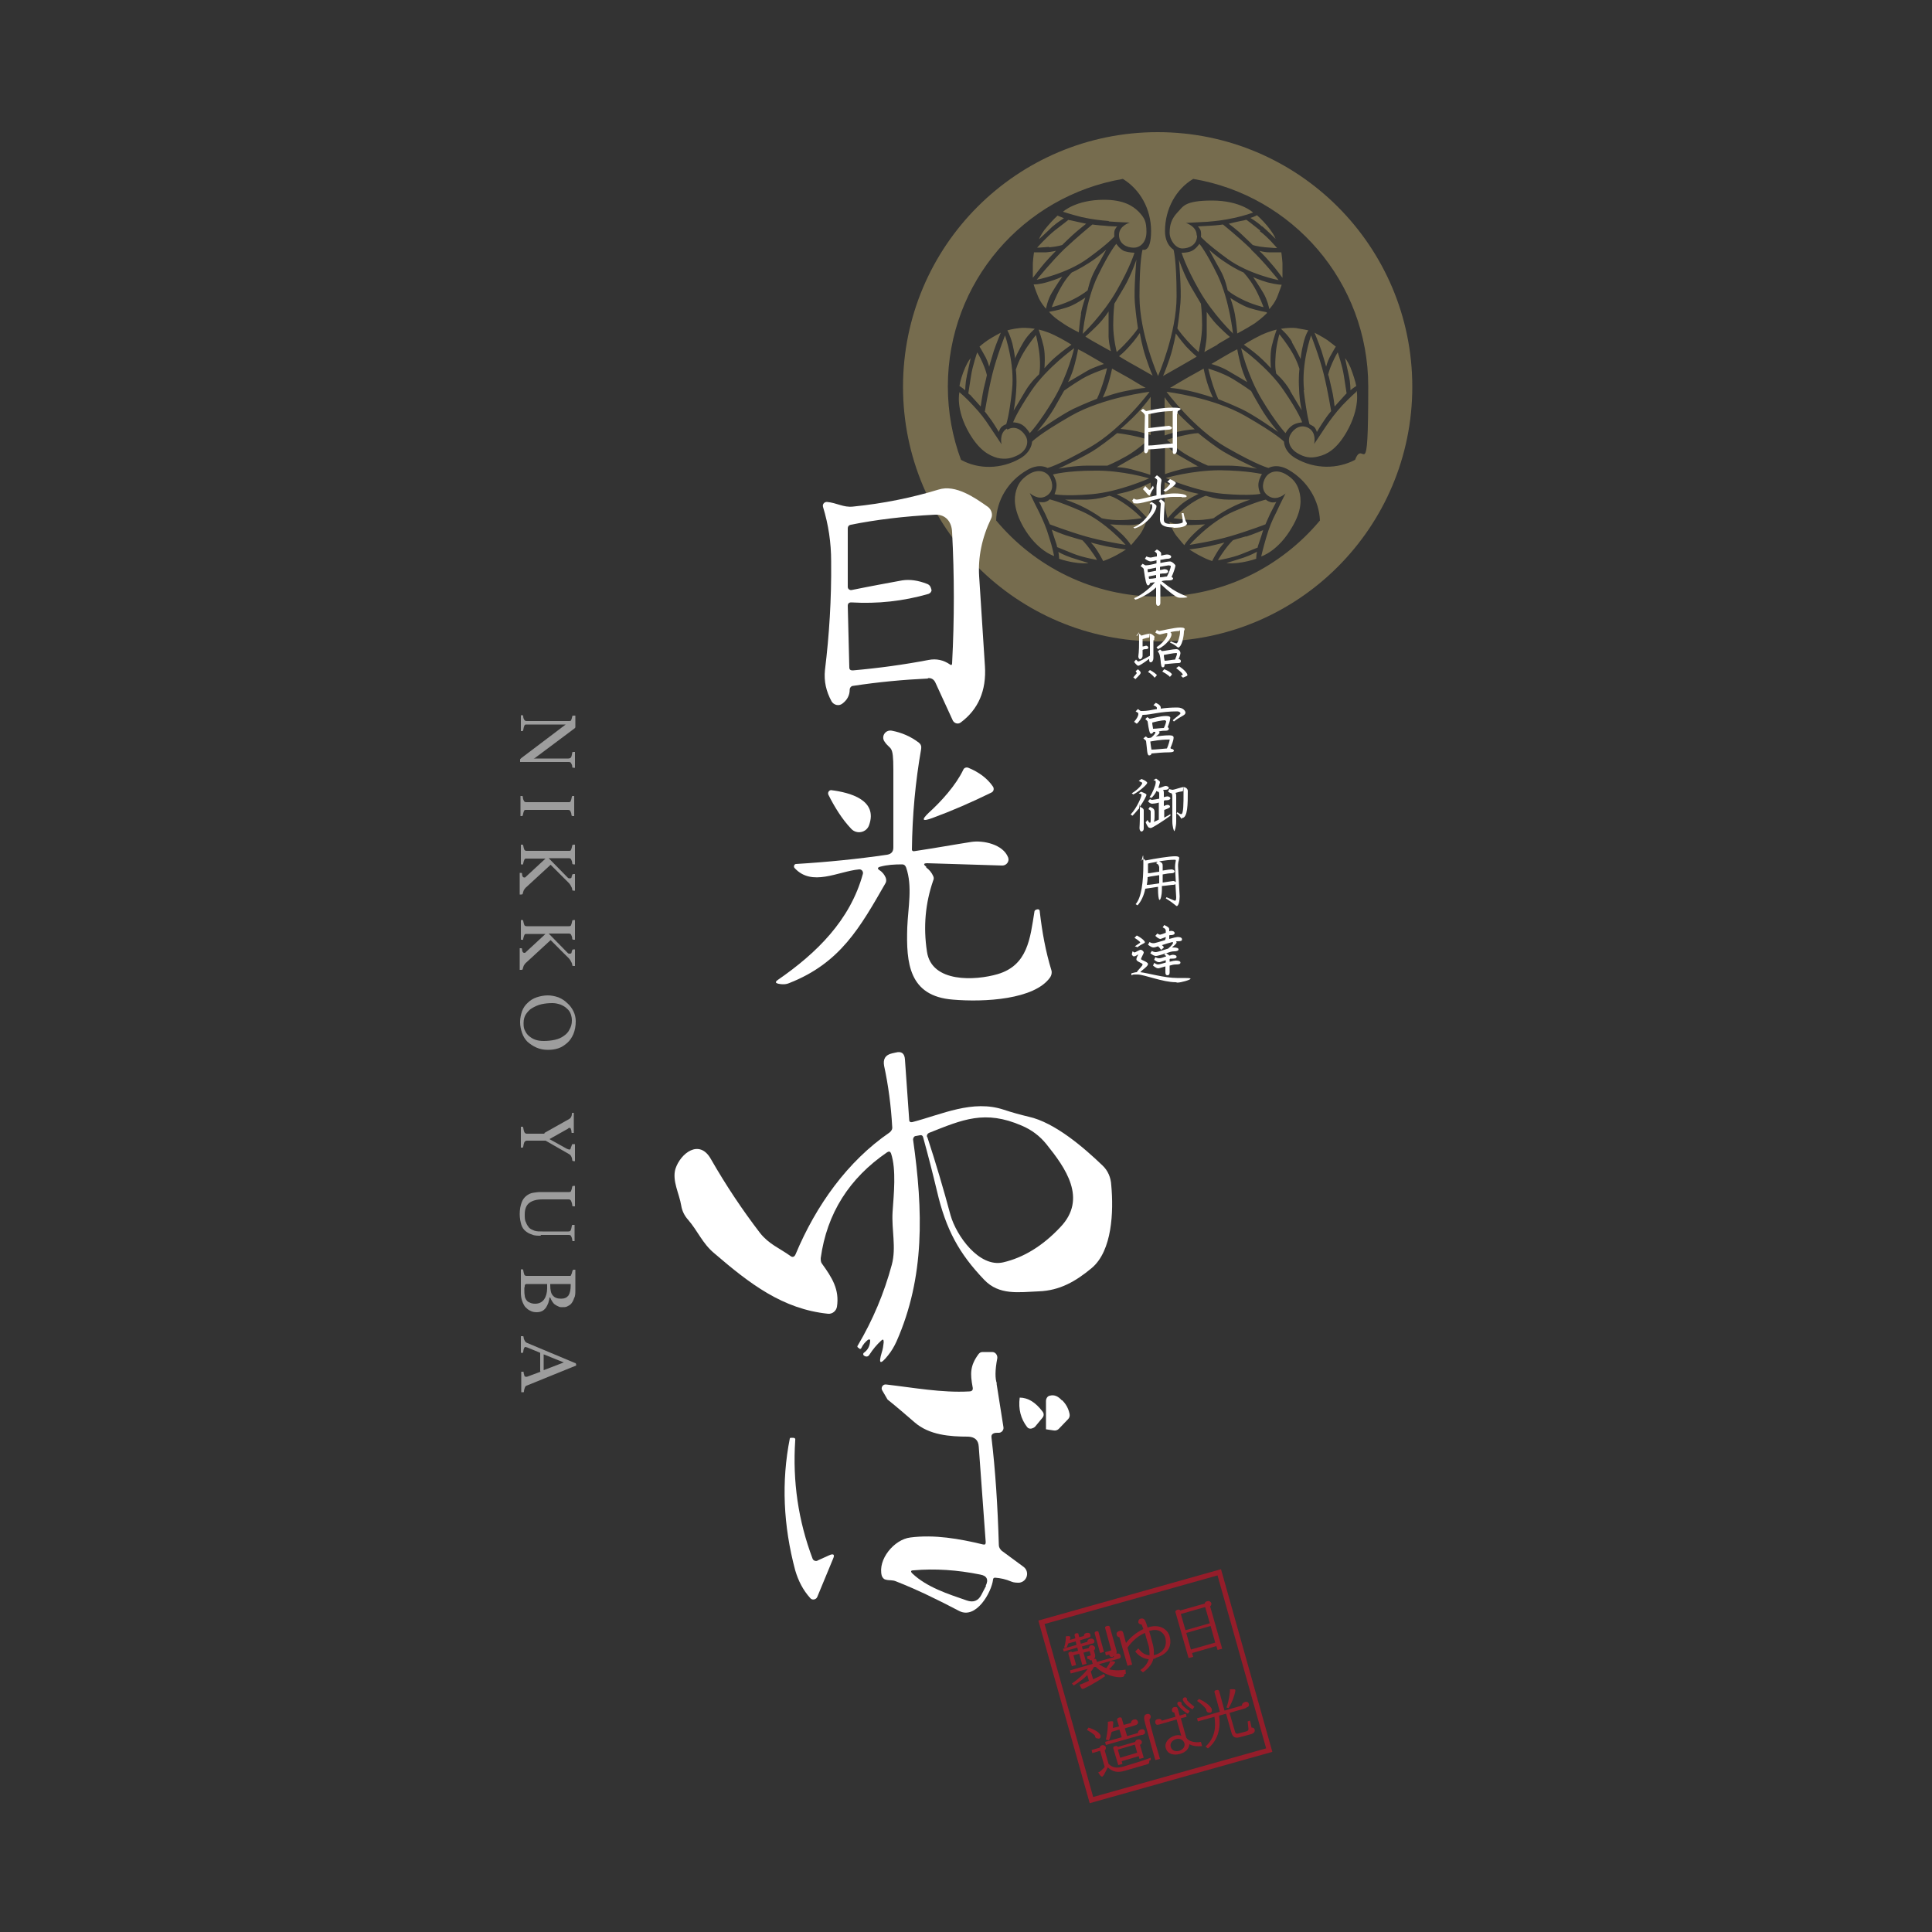 <svg xmlns="http://www.w3.org/2000/svg" id="_&#x30EC;&#x30A4;&#x30E4;&#x30FC;_1" data-name="&#x30EC;&#x30A4;&#x30E4;&#x30FC;_1" width="500" height="500" viewBox="0 0 500 500"><rect x="0" y="0" width="500" height="500" fill="#333333" stroke="none"/><defs><style>      .st0 {        fill: none;        stroke: #951d2a;        stroke-miterlimit: 10;        stroke-width: 1.3px;      }      .st1 {        fill: #951d2a;      }      .st2 {        fill: #9d9d9d;      }      .st3 {        fill: #fff;      }      .st4 {        fill: #bba66b;        opacity: .5;      }    </style></defs><g><rect class="st0" x="275.2" y="412.4" width="47.8" height="47.8" transform="translate(-107 97.3) rotate(-15.7)"></rect><g><path class="st1" d="M313.2,415.8l3.1,10.9-1.2.3-.3-1-6.3,1.8.3,1-1.2.3-3.4-11.9c0-.2,0-.4.5-.6.5-.1.7,0,.7.2h0s6.4-1.8,6.4-1.8c0-.3.2-.5.6-.6.6-.2,1,.2,1.1.5,0,.3,0,.6-.3.8ZM311.9,415.9l-6.3,1.8,1.2,4.2,6.3-1.8-1.2-4.2ZM313.3,420.8l-6.3,1.8,1.2,4.3,6.3-1.8-1.2-4.3Z"></path><path class="st1" d="M322.3,442.1l-4.1,1.2,1.4,4.8c.1.5.4.7,1,.5l1.9-.5c.4-.1.6-.3.6-.6l-.2-2,.6-.2.4,1.8c.4,0,.7.1.8.5.1.5,0,1-1.3,1.3l-2.6.7c-1.1.3-1.8,0-2.1-1.2l-1.4-4.9-1.8.5c.4,2.7,0,6.2-2.9,8.5l-.6-.5c2.5-2.3,2.7-5.1,2.3-7.7l-4.3,1.2-.2-.8,5.9-1.7-1.4-5.1c0-.2,0-.4.5-.5.4-.1.6,0,.7.2l1.4,5.1,4.5-1.3c0-.4.2-.7.7-.9.6-.2,1,0,1.1.5.1.4,0,.7-.6.9ZM313.1,443.2c-.5.1-.8-.2-.9-.5,0-.1,0-.2,0-.3-.3-.5-1.3-1.5-2.4-2.2l.5-.5c2,.9,3.1,2,3.3,2.6.1.5,0,.9-.5,1ZM318.1,442.1l-.7-.2c.6-1.5,1-4,.9-4.7,1.1-.1,1.4,0,1.4.2.1.4-.7,3-1.7,4.6Z"></path><path class="st1" d="M299.2,429.2c-.2,0-.4.1-.7.1-.4,1.5-1.4,2.6-2.7,3.5l-.7-.6c1.1-.7,1.8-1.6,2.2-2.8-1.3-.1-2.6-.8-3.5-2l.8-.8c.9,1.2,1.8,1.7,2.9,1.8,0-.9,0-1.9-.4-3-.4-1.3-.6-2.1-.8-2.8-2.1.9-3.5,2.4-4.5,3.8l1.2,4.4-1.2.3-2.1-7.4c-.3,0-.6-.2-.7-.6s0-.8.7-1c.6-.2.9.1,1,.5l.7,2.6c1.1-1.4,2.6-2.7,4.5-3.6-.2-.5-.3-.9-.5-1.2-.4,0-.7-.2-.8-.5,0-.4,0-.8.6-1,.5-.1.9,0,1.2.6.2.5.4,1,.6,1.7.1,0,.2,0,.3-.1,3.1-.9,5,.8,5.4,2.4.7,2.6-.5,4.7-3.8,5.6ZM297.8,422c-.1,0-.2,0-.4.1.2.7.5,1.7.8,2.9.4,1.3.5,2.4.4,3.3h.3c2.6-.8,3.1-2.7,2.7-4.4-.4-1.4-1.8-2.5-3.8-1.9Z"></path><path class="st1" d="M297.5,445c0,.6.2,1.4.9,3.9.4,1.5,1,3.5,1.8,6.3l-1.2.3c-.8-2.7-1.3-4.6-1.7-6.1-.9-3.1-1.1-3.9-1.2-4.7,0-.7.2-1,.7-1.1.6-.2.9.2,1,.5,0,.3,0,.7-.4.9ZM307.8,451.3c0,1.2-.9,2.2-2.4,2.6-1.7.5-3.3,0-3.7-1.5-.4-1.4.7-2.7,2.3-3.2.6-.2,1.2-.2,1.7,0l-1.2-4.2-4.5,1.3c-.6.2-.9,0-1-.4-.1-.5,0-.9.7-1,.5-.1.8,0,1,.4l3.5-1-.3-1.1c-.3,0-.6-.2-.6-.5,0-.3,0-.8.6-.9.5-.1.8,0,.9.4l.5,1.8,1.6-.5.2.8-1.5.4,1.4,5c.5.9,2.1,1.4,3.8,1.1l.3,1.1c-1.3.1-2.5,0-3.5-.6ZM304.3,450.1c-1,.3-1.6,1.2-1.3,2,.2.9,1.2,1.3,2.2,1,1-.3,1.6-1.2,1.3-2-.3-.9-1.2-1.3-2.2-1ZM307.4,443.5c-.9-.4-2.5-1.9-2.7-2.5,0-.3,0-.5.4-.6.3,0,.6,0,.7.4,0,.1,0,.2,0,.3.5.6,1.6,1.5,2.1,1.7l-.4.6ZM308.7,442.4c-1.1-.5-2.4-1.8-2.6-2.5,0-.3.1-.5.4-.6s.6,0,.7.4c0,.1,0,.2,0,.3.5.6,1.5,1.4,1.9,1.7l-.4.6Z"></path><path class="st1" d="M291.4,433.1l-.4.2c0,.3,0,.6-.5.7-1.1.3-4.6-.3-6.9-2.6h-.5c-.2.5-.5.9-.8,1.2l.6,2c.8-.4,1.8-.8,2.8-1.4l.3.6c-2.6,1.8-5.3,3.2-5.8,3.3-.3,0-.4-.2-.8-1.1.4-.1,1.3-.5,2.4-1l-.4-1.5c-1,1-2.2,1.9-3.5,2.7l-.5-.5c1.6-1.1,3.2-2.5,4.1-3.8l-4.4,1.2-.2-.8,5.9-1.7-.2-.6c0-.1,0-.2,0-.3-.4,0-.6,0-.7-.3h0c0-.1-.4,0-.4,0l-.2-.7,1-.3-.3-1.1-1.6.4.8,2.9-1.1.3-.8-2.9-1.5.4.7,2.5-1.1.3-.9-3.2c0-.2,0-.4.4-.5.4-.1.5,0,.6.1l1.5-.4-.2-.8-3.5,1-.2-.7,3.5-1-.2-.9-1.9.5c-.2.4-.3.8-.5,1.1h-.6c.4-1.3.5-2.5.4-2.9.9-.2,1.1,0,1.2.1,0,.1,0,.4-.1.8l1.4-.4-.2-.8c0-.2,0-.4.4-.5s.6,0,.6.2l.2.8,1.2-.3c0-.4.2-.7.7-.8.5-.1.9,0,1,.5.1.4,0,.6-.7.8l-2,.6.2.9,1.7-.5c0-.4.2-.7.7-.8.5-.1.9,0,1.1.5.1.4,0,.7-.7.8l-2.5.7.2.8,1.6-.4c0-.3.2-.6.5-.7.5-.1,1,.2,1.1.6,0,.2,0,.5-.3.7l.3,1.1c.1.5,0,.9-.3,1.1.4,0,.6,0,.6.2l.2.6,4.3-1.2c0-.4.2-.7.7-.9.6-.2,1,0,1.1.5.1.4,0,.7-.6.8l-5,1.4c.6.4,1.3.8,1.9,1,.6-.7,1-1.6,1-1.8,1.1,0,1.2.1,1.3.3,0,.1-.6.9-1.6,1.8,1.6.4,3.1.3,4.3.1v.5ZM284.7,427.8l-1.4-5.1c0-.2,0-.4.4-.5.4-.1.6,0,.6.2l1.4,5.1-1,.3ZM288,428.8c-.5.1-.8-.1-.9-.4v-.2c0,0-.9.2-.9.2l-.2-.8,1.6-.5-1.6-5.8c0-.2,0-.4.5-.5.4-.1.6,0,.7.2l1.7,6c.3,1-.2,1.5-.8,1.6Z"></path><path class="st1" d="M284.3,449.9c-.5.1-.8-.1-.9-.5,0,0,0-.2,0-.2-.3-.4-1.4-1.1-2.1-1.5l.4-.6c1.9.6,2.9,1.4,3.1,2,.1.4,0,.8-.5.9ZM297.8,455.5l-.4.2c.1.4,0,.8-.5.9l-5.9,1.7c-1.7.5-3,.3-4.3-.9-.9,1.7-1.1,2.3-1.5,2.4-.2,0-.5-.3-1-1.1.2,0,.7-.3,1.7-1.4l-1.2-4.2-2,.6-.2-.8,2.1-.6c0-.2.2-.5.5-.6.5-.2,1,.1,1.1.5,0,.3,0,.6-.3.8l1,3.5c1.1,1.1,2.3,1.1,3.8.7,2-.6,5.3-1.6,7.1-2.3v.6ZM295.4,449l-9.2,2.6-.2-.8,4.3-1.2-.6-2-2,.6c-.2.7-.4,1.5-.7,2.2l-.8-.2c.4-1.5.6-3.8.5-4.6,1-.2,1.3-.2,1.4,0,0,.2,0,.8-.1,1.6l1.6-.4-.5-1.7c0-.2,0-.4.5-.6.5-.1.6,0,.7.2l.5,1.7,1.9-.5c0-.4.2-.7.7-.9.5-.1.9,0,1.1.6.1.4-.1.7-.7.9l-2.7.8.6,2,2.8-.8c0-.4.2-.7.7-.9.6-.2,1,0,1.1.5.1.4,0,.7-.6.9ZM295,451.5l1,3.4-1.1.3-.2-.7-4.4,1.3.2.7-1.1.3-1.3-4.4c0-.2,0-.4.5-.5.4-.1.6,0,.7.2l4.5-1.3c0-.2.2-.5.6-.6.6-.2,1,.2,1.1.5,0,.3,0,.6-.3.8ZM293.7,451.5l-4.4,1.3.6,2.1,4.4-1.3-.6-2.1Z"></path></g></g><g><path class="st2" d="M138.1,196.3h9c.3,0,.5-.1.7-.3.1-.2.2-.6.3-1.2,0-.2.1-.2.4-.2,0,0,.2,0,.3,0,0,.4,0,.7,0,1.1,0,.4,0,.7,0,1,0,.3,0,.6,0,1,0,.3,0,.7,0,1-.1,0-.3,0-.3,0-.2,0-.4,0-.4-.2,0-.5-.2-.8-.3-1-.1-.2-.3-.3-.6-.3h-12.6s0,0,0-.2c0,0,0-.1,0-.2,0-.1,0-.2,0-.3,0,0,.2-.2.3-.3l11.5-8.7h-10.1c-.3,0-.5,0-.6.3-.1.2-.2.6-.3,1.2,0,.1-.1.2-.3.2,0,0-.2,0-.3,0,0-.4,0-.7,0-1.1,0-.4,0-.7,0-1,0-.3,0-.6,0-1,0-.4,0-.7,0-1,.1,0,.3,0,.3,0,.2,0,.3,0,.3.2,0,.5.2.9.3,1,.1.2.3.3.6.3h11c.2,0,.4,0,.5-.2.1-.2.2-.5.3-1,0-.2.1-.2.4-.2,0,0,.1,0,.2,0,0,0,0,0,.2,0,0,.3,0,.6,0,.8,0,.2,0,.5,0,.7s0,.5,0,.7c0,.4,0,.7,0,.8,0,.1-.1.2-.2.3l-10.3,7.7Z"></path><path class="st2" d="M136.2,209.6c-.3,0-.5,0-.6.3-.1.2-.2.6-.3,1.1,0,.1-.1.2-.3.2,0,0-.2,0-.3,0,0-.4,0-.9,0-1.3,0-.4,0-.9,0-1.3,0-.4,0-.8,0-1.3,0-.5,0-.9,0-1.3.1,0,.3,0,.3,0,.2,0,.3,0,.3.2,0,.5.2.9.3,1.1.1.2.3.3.6.3h10.9c.3,0,.5,0,.6-.3.1-.2.2-.6.3-1.1,0,0,0-.1.1-.2,0,0,.2,0,.2,0,0,0,.2,0,.3,0,0,.4,0,.9,0,1.3,0,.5,0,.9,0,1.3,0,.4,0,.8,0,1.2,0,.5,0,.9,0,1.4-.1,0-.3,0-.3,0-.2,0-.3,0-.4-.2,0-.5-.2-.9-.3-1.1-.1-.2-.3-.3-.6-.3h-10.9Z"></path><path class="st2" d="M141.7,222.2h-5.4c-.3,0-.5,0-.6.3-.1.2-.2.5-.3,1,0,0,0,.1,0,.2,0,0-.1,0-.2,0-.1,0-.2,0-.4,0,0-.5,0-.9,0-1.3,0-.4,0-.8,0-1.2,0-.4,0-.8,0-1.3,0-.5,0-.9,0-1.3.1,0,.3,0,.3,0,.2,0,.3,0,.3.2.1.5.2.9.3,1.1.1.2.3.3.6.3h10.9c.3,0,.5,0,.6-.3.1-.2.2-.6.3-1.1,0-.1.1-.2.4-.2,0,0,.2,0,.3,0,0,.4,0,.9,0,1.3,0,.5,0,.9,0,1.2,0,.4,0,.8,0,1.2,0,.5,0,.9,0,1.4-.1,0-.3,0-.3,0-.2,0-.3,0-.4-.2,0-.5-.2-.9-.3-1.1-.1-.2-.3-.3-.6-.3h-5.2s4.9,5,4.9,5c0,0,.2.2.3.2.1,0,.2,0,.3,0,.2,0,.3,0,.4-.2,0-.2.1-.4.2-.7,0-.1.1-.2.4-.2,0,0,.2,0,.3,0,0,.4,0,.8,0,1.2,0,.4,0,.8,0,1.1,0,.3,0,.6,0,1,0,.3,0,.7,0,1-.1,0-.3,0-.3,0-.2,0-.4,0-.4-.2,0-.3-.1-.6-.3-.9-.1-.3-.3-.5-.5-.8l-4.8-4.8-6.3,5.8c-.3.2-.4.5-.6.7-.1.2-.2.5-.3.9,0,.2-.1.3-.4.3-.1,0-.2,0-.4,0,0-.4,0-.9,0-1.5,0-.5,0-1,0-1.4,0-.4,0-.8,0-1.3,0-.4,0-.9,0-1.4.1,0,.3,0,.3,0,.2,0,.3,0,.3.2,0,.6.2,1,.6,1,.1,0,.3,0,.4-.2l5.4-5Z"></path><path class="st2" d="M141.7,241.7h-5.4c-.3,0-.5,0-.6.3-.1.2-.2.5-.3,1,0,0,0,.1,0,.2s-.1,0-.2,0c-.1,0-.2,0-.4,0,0-.5,0-.9,0-1.3s0-.8,0-1.2c0-.4,0-.8,0-1.3,0-.5,0-.9,0-1.3.1,0,.3,0,.3,0,.2,0,.3,0,.3.2.1.5.2.9.3,1.1.1.2.3.3.6.3h10.9c.3,0,.5,0,.6-.3.1-.2.2-.6.3-1.1,0-.1.1-.2.4-.2,0,0,.2,0,.3,0,0,.4,0,.9,0,1.3,0,.5,0,.9,0,1.2,0,.4,0,.8,0,1.2,0,.5,0,.9,0,1.4-.1,0-.3,0-.3,0-.2,0-.3,0-.4-.2,0-.5-.2-.9-.3-1.1-.1-.2-.3-.3-.6-.3h-5.2s4.9,5,4.9,5c0,0,.2.2.3.2.1,0,.2,0,.3,0,.2,0,.3,0,.4-.2,0-.2.1-.4.2-.7,0-.1.1-.2.4-.2,0,0,.2,0,.3,0,0,.4,0,.8,0,1.2s0,.8,0,1.1c0,.3,0,.6,0,1,0,.4,0,.7,0,1-.1,0-.3,0-.3,0-.2,0-.4,0-.4-.2,0-.3-.1-.6-.3-.9-.1-.3-.3-.5-.5-.8l-4.8-4.8-6.3,5.8c-.3.2-.4.5-.6.7-.1.2-.2.5-.3.9,0,.2-.1.3-.4.3-.1,0-.2,0-.4,0,0-.4,0-.9,0-1.5,0-.5,0-1,0-1.4,0-.4,0-.8,0-1.3,0-.4,0-.9,0-1.4.1,0,.3,0,.3,0,.2,0,.3,0,.3.2,0,.6.2,1,.6,1,.1,0,.3,0,.4-.2l5.4-5Z"></path><path class="st2" d="M141.7,257.6c1,0,1.9.2,2.8.5.9.4,1.6.8,2.3,1.5.7.6,1.2,1.3,1.6,2.1.4.8.6,1.7.6,2.6,0,1.2-.2,2.3-.6,3.3-.4.9-.9,1.7-1.6,2.3-.7.6-1.4,1.1-2.3,1.4-.9.3-1.8.4-2.7.4-1.1,0-2.1-.2-3-.6-.9-.4-1.6-.9-2.3-1.5-.6-.6-1.1-1.4-1.4-2.3-.3-.9-.5-1.8-.5-2.8,0-1,.2-1.9.5-2.8.3-.8.8-1.6,1.5-2.2.6-.6,1.4-1.1,2.3-1.4.9-.3,1.9-.5,3-.5ZM135.5,265c0,.7.1,1.3.4,1.8.3.6.6,1,1.1,1.4.5.4,1,.7,1.6.9.6.2,1.3.3,2.1.3,1,0,2-.1,2.9-.3.9-.2,1.6-.5,2.3-1,.6-.4,1.2-1,1.5-1.7.4-.7.6-1.4.6-2.3,0-.6-.1-1.1-.3-1.7-.2-.5-.5-1-1-1.4-.4-.4-.9-.7-1.6-1-.6-.2-1.3-.4-2.1-.4-1.1,0-2,.1-2.9.3-.9.2-1.7.6-2.4,1-.7.4-1.2,1-1.6,1.6-.4.6-.6,1.4-.6,2.2Z"></path><path class="st2" d="M140.9,293.2l6.4-3.6c.2-.1.4-.3.5-.5.1-.2.2-.5.2-.9,0,0,0-.1.1-.2,0,0,.2,0,.3,0,0,0,0,0,0,0,0,0,0,0,0,0,0,0,0,0,.1,0,0,.3,0,.7,0,1.2,0,.5,0,1,0,1.4,0,.2,0,.4,0,.6,0,.2,0,.5,0,.7,0,.2,0,.5,0,.7,0,.2,0,.4,0,.6,0,0-.1,0-.2,0,0,0,0,0-.1,0,0,0,0,0,0,0,0,0-.2,0-.2,0,0,0-.1,0-.1-.2,0-.4-.1-.7-.2-.9,0-.2-.2-.2-.3-.2-.1,0-.3,0-.4.2l-4.8,2.7,4.5,2.5c.3.1.5.2.6.2.2,0,.3,0,.4-.3,0-.2.2-.5.3-.9,0-.2.1-.2.4-.2,0,0,.1,0,.2,0,0,0,0,0,.2,0,0,.3,0,.7,0,1.1,0,.4,0,.8,0,1.2,0,.3,0,.7,0,1,0,.4,0,.7,0,1.1,0,0-.1,0-.2,0,0,0,0,0-.1,0,0,0,0,0,0,0-.2,0-.3,0-.4-.2,0-.5-.2-.9-.3-1.1-.1-.2-.3-.4-.5-.5l-6.1-3.5h-4.8c-.3,0-.5.1-.7.4-.1.2-.2.6-.3,1.2,0,.2-.1.2-.3.2,0,0,0,0-.1,0,0,0,0,0-.1,0,0,0,0,0-.1,0,0-.3,0-.7,0-1,0-.3,0-.6,0-.9s0-.6,0-.8c0-.2,0-.5,0-.8,0-.3,0-.6,0-.9,0-.3,0-.7,0-1,0,0,0,0,.1,0,0,0,0,0,.1,0,0,0,0,0,.1,0,.2,0,.3,0,.3.2.1.6.2,1,.3,1.2s.3.4.6.4h4.6Z"></path><path class="st2" d="M139.9,319.8c-.8,0-1.6,0-2.2-.3-.7-.2-1.2-.5-1.7-.9-.5-.4-.9-1-1.1-1.7s-.4-1.6-.4-2.7c0-1.2.2-2.2.5-3,.3-.8.7-1.3,1.2-1.7.5-.4,1.1-.7,1.7-.8.6-.1,1.3-.2,2-.2h7.3c.3,0,.5,0,.6-.3.1-.2.2-.6.3-1.1,0-.1.1-.2.4-.2,0,0,.2,0,.3,0,0,.4,0,.9,0,1.3,0,.5,0,.9,0,1.3,0,.4,0,.8,0,1.3,0,.5,0,1,0,1.4-.1,0-.3,0-.3,0-.2,0-.4,0-.4-.2,0-.5-.2-.9-.3-1.2-.1-.2-.3-.4-.6-.4h-6.8c-1.5,0-2.6.3-3.4.9-.8.6-1.2,1.6-1.2,3,0,.8,0,1.5.3,2,.2.6.5,1,.8,1.4.4.4.9.6,1.4.8.6.2,1.3.2,2.1.2h6.7c.3,0,.5-.1.6-.3.1-.2.2-.6.3-1.2,0-.2.1-.2.4-.2,0,0,.2,0,.3,0,0,.4,0,.8,0,1.2,0,.4,0,.7,0,1,0,.3,0,.7,0,1,0,.4,0,.7,0,1-.1,0-.3,0-.3,0,0,0-.1,0-.2,0,0,0-.1-.1-.1-.2,0-.5-.2-.9-.3-1.1-.1-.2-.3-.3-.6-.3h-7.2Z"></path><path class="st2" d="M142.2,335.8c0,.5-.2.9-.3,1.4-.2.5-.4.9-.6,1.2-.3.4-.6.7-1,.9-.4.2-.9.3-1.4.3-.6,0-1.2-.1-1.7-.4-.5-.2-.9-.6-1.3-1-.3-.4-.6-1-.8-1.6-.2-.6-.3-1.3-.3-2v-3.4c0-.2,0-.5,0-.8,0-.3,0-.6,0-.9,0-.3,0-.6,0-1,0,0,0,0,.1,0,0,0,0,0,.1,0,0,0,0,0,.1,0,.2,0,.3,0,.3.2.1.6.2.9.3,1.2.1.2.3.3.6.3h10.9c.1,0,.3,0,.4,0,0,0,.2-.1.2-.2,0-.1.1-.3.2-.5,0-.2.1-.4.2-.7,0-.2.2-.2.4-.2,0,0,.1,0,.2,0,0,0,0,0,.1,0,0,.4,0,.9,0,1.4,0,.5,0,.9,0,1.3v2.6c0,.8,0,1.5-.3,2-.2.6-.4,1-.7,1.4-.3.4-.7.6-1.1.8s-.8.2-1.3.2c-.3,0-.7,0-1-.2-.3-.1-.6-.3-.9-.5-.3-.2-.5-.5-.7-.8s-.4-.7-.5-1h0ZM136.4,332.3c-.2,0-.3,0-.4.1-.1,0-.2.2-.2.4,0,.1,0,.3-.1.5,0,.2,0,.3,0,.5,0,.5,0,1,.1,1.5,0,.4.2.8.4,1.1.2.3.5.6.9.7.4.2.8.3,1.4.3,1,0,1.8-.4,2.3-1.1.5-.7.8-1.7.8-2.9v-1.1s-5.2,0-5.2,0ZM142.4,332.6c0,1.3.2,2.2.7,2.7.4.5,1.1.8,2.1.8.9,0,1.5-.3,1.9-.8.4-.6.6-1.5.6-2.7v-.3s-5.3,0-5.3,0v.3Z"></path><path class="st2" d="M139.8,354.9v-4.8s-3.4-1.4-3.4-1.4c-.2,0-.3-.1-.4-.1-.3,0-.5.4-.6,1.3,0,.1,0,.2-.1.2s-.1,0-.2,0c0,0-.2,0-.3,0,0-.4,0-.8,0-1.2,0-.4,0-.9,0-1.3,0-.3,0-.6,0-.9,0-.3,0-.6,0-.9.1,0,.2,0,.3,0,0,0,.2,0,.3,0,0,0,.1.1.1.2,0,.4.2.8.3,1,.1.2.3.4.5.5l12.4,5.2c.2,0,.4.2.4.4,0,0,0,.1,0,.3l-12.8,5.2c-.2,0-.4.3-.5.6-.1.3-.2.6-.2.9,0,0,0,.2-.1.2,0,0-.1,0-.3,0,0,0-.2,0-.3,0,0-.5,0-.9,0-1.3,0-.4,0-.9,0-1.2,0-.4,0-.9,0-1.4,0-.5,0-1,0-1.4.1,0,.3,0,.3,0,.1,0,.2,0,.3,0,0,0,0,0,0,.1,0,.4.2.7.2.9,0,.2.2.3.4.3,0,0,.2,0,.3,0l3.5-1.3ZM140.7,354.6l5.2-2-5.2-2.1v4.1Z"></path></g><path class="st4" d="M349.5,101c.8-.7,1.5-1.1,1.5-1.1-.2-1.1-.8-3-1.5-4.8-.8-1.8-1.4-2.4-1.4-2.4,0,0,.6,2.8,1,4.6.4,1.8.4,3.6.4,3.6h0ZM330.4,85.3s-1.6.3-4,1.4c-2.3,1.1-4.5,2.5-4.5,2.5,0,0,2.2,1.5,3.9,3,1.7,1.5,3.1,3.1,3.1,3.1,0,0-.3-3.4.2-5.6.5-2.2,1.3-4.4,1.3-4.4h0ZM333.9,101.2c1.5,2.6,3,5,3,5,0,0-.6-2.2-.7-5.5-.2-3.3.1-5.2.1-5.2,0,0-.5-1.9-1.9-4.3-1.4-2.4-3.3-4.7-3.3-4.7,0,0-.9,3-1,6-.2,3,.2,4.2.2,4.2,0,0,2.1,1.8,3.6,4.4h0ZM343.2,94.9s.3-1.2.9-2.4c.8-1.5,1.6-2.8,1.6-2.8,0,0-1-.8-2.2-1.7-1.2-.8-3.3-1.9-3.3-1.9,0,0,1.2,2.9,1.8,4.7.7,2.2,1.2,4.1,1.2,4.1h0ZM337.4,101c.8,6.7,1.5,8.8,1.5,8.8,0,0,.5.2,1.1.6.6.5.8,1.4.8,1.4,0,0,1-1.7,1.9-3,.9-1.4,1.8-2.4,1.8-2.4,0,0-.8-5-1.9-9.5-1.1-4.5-3.3-10.1-3.3-10.1,0,0-2.6,7.4-1.8,14.2h0ZM334.3,88.5c1.1,1.9,2.3,4.4,2.3,4.4,0,0,.1-1.5.7-4,.6-2.5,1.3-3.4,1.3-3.4,0,0-1.3-.3-3.2-.6-1.9-.2-3.9.2-3.9.2,0,0,1.8,1.5,2.9,3.4h0ZM334.3,110.2c1-.8,2.7-.9,2.7-.9,0,0-.8-2.5-4.8-8.3-4-5.9-11-10.9-11-10.9,0,0,1.6,7,5.3,13.2,3.7,6.2,6.2,8.8,6.2,8.8,0,0,.5-1.1,1.6-1.9h0ZM351,101.4s-1.7,1.5-3.6,3.5c-1.9,2.1-3,3.6-4.3,5.5-1.3,2-3,4.5-3,4.5,0,0,.7-2.9-1.4-4.1-2.1-1.2-3.9.2-4.7,1.6-.9,1.5-.4,3.6,1.8,4.9,1.7,1,3.3,1.4,5.5.8,2.1-.5,4.6-1.8,7.2-6.3,3.6-6.3,2.6-10.7,2.6-10.7h0ZM323.8,101.2s-1.9-1.4-4.7-3.1c-2.8-1.7-6.4-2.7-6.4-2.7,0,0,.4,1.8,1.2,4.3.8,2.4,1.4,3.6,1.4,3.6,0,0,2.9,1.1,6.1,2.6,3.2,1.5,9.4,5.9,9.4,5.9,0,0-2.7-3.1-4.5-6.2-1.9-3.2-2.5-4.4-2.5-4.4h0ZM322.8,98.9s-1-1.8-1.7-4.5c-.7-2.7-.9-4-.9-4,0,0-1.1.5-3.3,1.8-2.2,1.3-3.4,2-3.4,2,0,0,2.6.7,4.2,1.7,1.6.9,5.1,3,5.1,3h0ZM311.5,95.4s-2.7,1.5-4.3,2.4c-1.6.9-4.4,2.6-4.4,2.6,0,0,1.4,0,4.7.7,3.3.7,6.4,1.8,6.4,1.8,0,0-.9-1.9-1.5-3.9-.6-2-.9-3.6-.9-3.6h0ZM343.8,97.1s.4,1.5.8,3.4c.5,1.9.8,4.7.8,4.7,0,0,1.6-1.8,2.8-3.1.1-.1.2-.2.3-.3,0,0-.3-1.8-.7-4.5-.4-2.7-1.6-6.1-1.6-6.1,0,0-.5.7-1.4,2.7-.9,2-1.1,3.2-1.1,3.2h0ZM312.1,128.3s-1.2.3-3.7,1.9c-2.5,1.7-4.7,3.9-4.7,3.9,0,0,2.9.5,5.7.5,2.8,0,4.7-.5,4.7-.5,0,0,1.5-1.2,4.4-2.7,2.9-1.5,5.1-2.1,5.1-2.1,0,0-2.8,0-5.8,0-3,0-5.7-1-5.7-1h0ZM310.2,120.8s-3.6-2.1-5.2-3c-1.6-.9-3.5-2.8-3.5-2.8,0,0,0,1.3,0,3.9,0,2.6,0,3.8,0,3.8,0,0,1.3-.5,4-1.2,2.7-.7,4.7-.8,4.7-.8h0ZM305.4,130.8c1.6-1.5,4.8-3,4.8-3,0,0-2.2-.4-4.3-1.1-2.1-.7-4.5-1.9-4.5-1.9,0,0-.1,2.6,0,5.2.2,2.6.8,4.1.8,4.1,0,0,1.5-1.8,3.2-3.3h0ZM326.6,122.7s-3.5-.9-10.8-1c-7.3,0-14.1,2-14.1,2,0,0,7.9,3.5,14.9,4.1,7.1.6,9.6,0,9.6,0,0,0-.7-1.4-.5-2.8.2-1.3.9-2.3.9-2.3h0ZM301.4,107.8c0,1.9,0,4.9,0,4.9,0,0,1.5-.6,3.6-1,2.1-.5,4.2-.6,4.2-.6,0,0-2.5-2.1-4.8-4.6-2.3-2.5-3-3.7-3-3.7,0,0,0,3.2,0,5.1h0ZM302,113.8s2.7,2.6,5.6,4.2c2.8,1.6,5,2.5,5,2.5,0,0,1.4,0,5.1,0,3.6,0,7.6.8,7.6.8,0,0-7-3.2-9.9-5.2-2.9-2-5.3-4-5.3-4,0,0-1.3,0-3.8.6-2.5.5-4.3,1.1-4.3,1.1h0ZM328.5,128.5c2.1,1.2,4.2-.8,4.2-.8,0,0-1.4,2.7-2.4,4.9-1.1,2.1-1.8,3.8-2.6,6.5-.8,2.7-1.3,4.9-1.3,4.9,0,0,4.4-1.3,8-7.6,2.6-4.4,2.4-7.3,1.8-9.4-.6-2.1-1.8-3.3-3.5-4.3-2.3-1.3-4.3-.6-5.2.9-.9,1.5-1.1,3.7,1,4.9h0ZM308.8,138.3c1.8-1.8,3.1-2.6,3.1-2.6,0,0-2.8.2-5,.2-2.2,0-4.3-.8-4.3-.8,0,0,.7,2,1.8,3.5,1.2,1.5,2.1,2.5,2.1,2.5,0,0,.5-1,2.3-2.8h0ZM322.5,138.8c-1.9.5-3.4,1-3.4,1,0,0-.9.8-2.2,2.6-1.3,1.8-1.7,2.6-1.7,2.6,0,0,3.6-.6,6.1-1.6,2.5-1,4.2-1.7,4.2-1.7,0-.2,0-.3.1-.5.6-1.7,1.3-4,1.3-4,0,0-2.6,1.1-4.5,1.7h0ZM307.9,141s6-.9,10.4-2.2c4.5-1.3,9.2-3.1,9.2-3.1,0,0,.5-1.2,1.2-2.7.7-1.4,1.6-3.1,1.6-3.1,0,0-.9.3-1.6,0-.7-.2-1.1-.6-1.1-.6,0,0-2.2.4-8.4,3.1-6.2,2.7-11.4,8.7-11.4,8.7h0ZM317.5,145.7s.8.2,2.7,0c1.9-.2,3.8-.7,4.9-1.1,0,0,0-.8.2-1.8,0,0-1.6.9-3.4,1.5-1.8.6-4.5,1.4-4.5,1.4h0ZM316.9,140.4s-1.9.5-4.1,1c-1.9.4-5,.8-5,.8,0,0,2,1.3,3.3,1.9,1.3.7,2.6,1.1,2.6,1.1,0,0,.7-1.4,1.6-2.8.7-1.1,1.6-2,1.6-2h0ZM319.1,86.4s-.9-8.6-3.9-15c-3.1-6.4-4.8-8.3-4.8-8.3,0,0-.9,1.4-2.1,1.9-1.2.5-2.5.4-2.5.4,0,0,1,3.5,4.6,9.8,3.6,6.3,8.8,11.2,8.8,11.2h0ZM330.6,76.7c.7-1.8,1.1-3,1.1-3,0,0-1.1,0-3.6-.6-2.4-.7-3.8-1.4-3.8-1.4,0,0,1.6,2.3,2.7,4.2,1.1,1.9,1.5,4.1,1.5,4.1,0,0,1.4-1.5,2.1-3.3h0ZM304.7,85s.7,1.1,2.4,3c1.7,1.9,3.1,3.1,3.1,3.1,0,0,.9-3.7.9-6.9,0-3.3-.3-5.6-.3-5.6,0,0-.7-1.2-2.6-4.4-1.8-3.1-3.1-7-3.1-7,0,0,.7,7.6.4,11.2-.3,3.5-.8,6.6-.8,6.6h0ZM309.7,60.9c0-2.4-2.8-3.2-2.8-3.2,0,0,3.1-.2,5.5-.3,2.4-.2,4.2-.4,7-1,2.8-.6,4.9-1.4,4.9-1.4,0,0-3.3-3.1-10.6-3.1s-7.5,1.6-9,3.1c-1.5,1.6-2,3.2-2,5.2s1.6,4.1,3.3,4.1,3.8-.9,3.8-3.3h0ZM309.6,92.2s-1.3-1.1-2.7-2.6c-1.4-1.6-2.6-3.3-2.6-3.3,0,0-.5,3.2-1.6,6.5-1.1,3.2-1.7,4.5-1.7,4.5,0,0,2.8-1.6,4.4-2.5,1.6-.9,4.3-2.5,4.3-2.5h0ZM326.7,58.6c1.4,1.2,3.4,3.2,3.4,3.2,0,0-.2-.8-1.4-2.4-1.1-1.5-2.5-2.9-3.4-3.7,0,0-.7.4-1.7.7,0,0,1.6.9,3,2.2h0ZM326.2,59.7c-2.1-1.7-3.6-2.8-3.6-2.8-.2,0-.3,0-.5.1-1.7.3-4.1.9-4.1.9,0,0,2.3,1.7,3.7,3.1,1.4,1.3,2.5,2.4,2.5,2.4,0,0,1.1.4,3.3.6,2.2.2,3,.2,3,.2,0,0-2.3-2.8-4.5-4.4h0ZM323.8,64.5c-3.3-3.2-7.3-6.4-7.3-6.4,0,0-1.3.2-3,.3-1.6.1-3.5.2-3.5.2,0,0,.7.6.8,1.4.1.7,0,1.3,0,1.3,0,0,1.4,1.7,6.9,5.7,5.5,4,13.2,5.5,13.2,5.5,0,0-3.7-4.7-7.1-7.9h0ZM321.8,70.5s-1.8-.7-4.5-2.5c-2.8-1.8-4.4-3.4-4.4-3.4,0,0,1.3,2.5,2.8,5.1,1.5,2.6,2,5.4,2,5.4,0,0,.8.9,3.6,2.3,2.7,1.4,5.7,2.1,5.7,2.1,0,0-1-2.8-2.4-5.2-1.4-2.4-2.8-3.8-2.8-3.8h0ZM328.4,65.3c-1.3,0-2.5-.4-2.5-.4,0,0,1.4,1.3,2.9,3.1,1.3,1.4,3.1,3.9,3.1,3.9,0,0,0-2.4,0-3.8-.1-1.5-.3-2.8-.3-2.8,0,0-1.5,0-3.2,0h0ZM327.8,80.8s-2.3-.4-4.5-1.1c-2.1-.7-4.9-2.6-4.9-2.6,0,0,.8,2.1,1.2,4.3.4,2.2.6,4.9.6,4.9,0,0,2.3-1.2,4.5-2.6,2.1-1.5,3.2-2.7,3.2-2.7h0ZM315.1,89.1c2.3-1.3,3.2-1.9,3.2-1.9,0,0-1.1-.9-3-2.8-1.9-1.9-3-3.7-3-3.7,0,0,0,4.1,0,5.9,0,1.8-.6,4.5-.6,4.5,0,0,1.2-.7,3.4-1.9h0ZM251,102.1c1.2,1.3,2.8,3.1,2.8,3.1,0,0,.4-2.9.8-4.7.5-1.9.8-3.4.8-3.4,0,0-.2-1.2-1.1-3.2-.9-2-1.4-2.7-1.4-2.7,0,0-1.2,3.4-1.6,6.1-.4,2.7-.7,4.5-.7,4.5.1.1.2.2.3.3h0ZM260.6,110.9c-2.1,1.2-1.4,4.1-1.4,4.1,0,0-1.7-2.6-3-4.5-1.3-2-2.4-3.5-4.3-5.5-1.9-2.1-3.6-3.5-3.6-3.5,0,0-1.1,4.4,2.6,10.7,2.6,4.4,5.1,5.7,7.2,6.3,2.2.5,3.8.1,5.5-.8,2.3-1.3,2.7-3.5,1.8-4.9-.9-1.5-2.7-2.8-4.7-1.6h0ZM250.2,97.3c.4-1.8,1-4.6,1-4.6,0,0-.6.6-1.4,2.4-.8,1.8-1.3,3.6-1.5,4.8,0,0,.7.4,1.5,1.1,0,0,0-1.8.4-3.6h0ZM278,90.1s-7,5-11,10.9c-4,5.9-4.8,8.3-4.8,8.3,0,0,1.6,0,2.7.9,1,.8,1.6,1.9,1.6,1.9,0,0,2.5-2.6,6.2-8.8,3.7-6.2,5.3-13.2,5.3-13.2h0ZM286.5,95.3s-3.6,1.1-6.4,2.7c-2.8,1.7-4.7,3.1-4.7,3.1,0,0-.7,1.2-2.5,4.4-1.8,3.1-4.5,6.2-4.5,6.2,0,0,6.3-4.4,9.4-5.9,3.2-1.5,6.1-2.6,6.1-2.6,0,0,.6-1.2,1.4-3.6.8-2.4,1.2-4.3,1.2-4.3h0ZM256,94.9s.5-1.9,1.2-4.1c.6-1.8,1.8-4.7,1.8-4.7,0,0-2.1,1.1-3.3,1.9-1.2.8-2.2,1.7-2.2,1.7,0,0,.8,1.3,1.6,2.8.6,1.2.9,2.4.9,2.4h0ZM273.4,92.2c1.7-1.5,3.9-3,3.9-3,0,0-2.2-1.4-4.5-2.5-2.3-1.1-4-1.4-4-1.4,0,0,.8,2.2,1.3,4.4.5,2.2.2,5.6.2,5.6,0,0,1.4-1.7,3.1-3.1h0ZM262.3,106.3s1.5-2.4,3-5c1.5-2.6,3.6-4.4,3.6-4.4,0,0,.4-1.2.2-4.2-.2-3-1-6-1-6,0,0-1.9,2.3-3.3,4.7-1.4,2.4-1.9,4.3-1.9,4.3,0,0,.3,1.9.1,5.2-.2,3.3-.7,5.5-.7,5.5h0ZM254.8,106.4s.8,1,1.8,2.4c.9,1.3,1.9,3,1.9,3,0,0,.2-.9.8-1.4.6-.5,1.1-.6,1.1-.6,0,0,.8-2.1,1.5-8.8.8-6.7-1.8-14.2-1.8-14.2,0,0-2.2,5.6-3.3,10.1-1.1,4.5-1.9,9.5-1.9,9.5h0ZM281.5,95.9c1.6-.9,4.2-1.7,4.2-1.7,0,0-1.1-.7-3.4-2-2.2-1.3-3.3-1.8-3.3-1.8,0,0-.2,1.4-.9,4-.7,2.7-1.7,4.5-1.7,4.5,0,0,3.6-2.1,5.1-3h0ZM287.8,95.4s-.3,1.6-.9,3.6c-.6,2-1.5,3.9-1.5,3.9,0,0,3.1-1.2,6.4-1.8,3.3-.7,4.7-.7,4.7-.7,0,0-2.8-1.6-4.4-2.6-1.6-.9-4.3-2.4-4.3-2.4h0ZM262.6,92.9s1.2-2.6,2.3-4.4c1.1-1.9,2.9-3.4,2.9-3.4,0,0-2-.4-3.9-.2-1.9.2-3.2.6-3.2.6,0,0,.6.9,1.3,3.4.6,2.5.7,4,.7,4h0ZM273.9,142.8c.2,1,.2,1.8.2,1.8,1.1.4,3,.9,4.9,1.1,1.9.2,2.7,0,2.7,0,0,0-2.7-.8-4.5-1.4-1.8-.6-3.4-1.5-3.4-1.5h0ZM268.9,132.5c-1.1-2.1-2.4-4.9-2.4-4.9,0,0,2.1,2,4.2.8,2.1-1.2,1.8-3.4,1-4.9-.9-1.5-2.9-2.2-5.2-.9-1.7,1-2.9,2.2-3.5,4.3-.6,2-.7,4.9,1.8,9.4,3.6,6.3,8,7.6,8,7.6,0,0-.4-2.2-1.3-4.9-.8-2.7-1.6-4.4-2.6-6.5h0ZM293.3,126.8c-2.1.7-4.3,1.1-4.3,1.1,0,0,3.1,1.4,4.8,3,1.6,1.5,3.2,3.3,3.2,3.3,0,0,.6-1.5.8-4.1.2-2.6,0-5.2,0-5.2,0,0-2.4,1.2-4.5,1.9h0ZM280.1,139.8s-1.5-.4-3.4-1c-1.8-.5-4.5-1.7-4.5-1.7,0,0,.7,2.3,1.3,4,0,.2,0,.3.1.5,0,0,1.7.7,4.2,1.7,2.5,1,6.1,1.6,6.1,1.6,0,0-.3-.7-1.7-2.6-1.3-1.8-2.2-2.6-2.2-2.6h0ZM297.8,112.7s0-3.1,0-4.9c0-1.9,0-5.1,0-5.1,0,0-.8,1.2-3,3.7-2.3,2.5-4.8,4.6-4.8,4.6,0,0,2.1.2,4.2.6,2.1.5,3.6,1,3.6,1h0ZM287.3,135.7s1.3.9,3.1,2.6c1.8,1.8,2.3,2.8,2.3,2.8,0,0,.9-1,2.1-2.5,1.2-1.5,1.8-3.5,1.8-3.5,0,0-2.2.8-4.3.8-2.2,0-5-.2-5-.2h0ZM282.3,140.4s.9.9,1.6,2c.9,1.4,1.6,2.8,1.6,2.8,0,0,1.2-.4,2.6-1.1,1.3-.6,3.3-1.9,3.3-1.9,0,0-3.1-.4-5-.8-2.3-.5-4.1-1-4.1-1h0ZM294.2,117.9c-1.6.9-5.2,3-5.2,3,0,0,2.1,0,4.7.8,2.7.7,4,1.2,4,1.2,0,0,0-1.2,0-3.8,0-2.6,0-3.9,0-3.9,0,0-1.9,1.9-3.5,2.8h0ZM271.6,129.3s-.4.4-1.1.6c-.7.2-1.6,0-1.6,0,0,0,.9,1.7,1.6,3.1.7,1.5,1.2,2.7,1.2,2.7,0,0,4.7,1.8,9.2,3.1,4.5,1.3,10.4,2.2,10.4,2.2,0,0-5.2-6-11.4-8.7-6.2-2.7-8.4-3.1-8.4-3.1h0ZM286.6,120.5s2.2-.9,5-2.5c2.8-1.6,5.6-4.2,5.6-4.2,0,0-1.8-.6-4.3-1.1-2.5-.5-3.8-.6-3.8-.6,0,0-2.4,2-5.3,4-2.9,2-9.9,5.2-9.9,5.2,0,0,4-.8,7.6-.8,3.7,0,5.1,0,5.1,0h0ZM295.5,134.1s-2.1-2.2-4.7-3.9c-2.5-1.7-3.7-1.9-3.7-1.9,0,0-2.6.9-5.7,1-3,0-5.8,0-5.8,0,0,0,2.2.6,5.1,2.1,2.9,1.5,4.4,2.7,4.4,2.7,0,0,1.8.5,4.7.5,2.8,0,5.7-.5,5.7-.5h0ZM272.9,127.9s2.5.6,9.6,0c7.1-.6,14.9-4.1,14.9-4.1,0,0-6.9-2.1-14.1-2-7.3,0-10.8,1-10.8,1,0,0,.7,1,.9,2.3.2,1.3-.5,2.8-.5,2.8h0ZM279.7,81.3c.4-2.2,1.2-4.3,1.2-4.3,0,0-2.8,2-4.9,2.6-2.1.7-4.5,1.1-4.5,1.1,0,0,1,1.3,3.2,2.7,2.1,1.5,4.5,2.6,4.5,2.6,0,0,.2-2.7.6-4.9h0ZM286.9,57.3c2.4.2,5.5.3,5.5.3,0,0-2.8.8-2.8,3.2s2.1,3.3,3.8,3.3,3.3-1.4,3.3-4.1-.5-3.6-2-5.2c-1.5-1.5-3.9-3.1-9-3.1-7.3,0-10.6,3.1-10.6,3.1,0,0,2.1.7,4.9,1.4,2.8.6,4.6.8,7,1h0ZM289.2,58.6s-1.9,0-3.5-.2c-1.7-.1-3-.3-3-.3,0,0-3.9,3.2-7.3,6.4-3.3,3.2-7.1,7.9-7.1,7.9,0,0,7.7-1.5,13.2-5.5,5.5-4,6.9-5.7,6.9-5.7,0,0-.1-.6,0-1.3.1-.7.8-1.4.8-1.4h0ZM267.5,73.6s.4,1.3,1.1,3c.7,1.8,2.1,3.3,2.1,3.3,0,0,.4-2.3,1.5-4.1,1.1-1.9,2.7-4.2,2.7-4.2,0,0-1.4.7-3.8,1.4-2.4.7-3.6.6-3.6.6h0ZM274.6,74.3c-1.4,2.4-2.4,5.2-2.4,5.2,0,0,3-.7,5.7-2.1,2.7-1.4,3.6-2.3,3.6-2.3,0,0,.5-2.7,2-5.4,1.5-2.6,2.8-5.1,2.8-5.1,0,0-1.6,1.6-4.4,3.4-2.8,1.8-4.5,2.5-4.5,2.5,0,0-1.4,1.3-2.8,3.8h0ZM294.9,86.3s-1.2,1.8-2.6,3.3c-1.4,1.6-2.7,2.6-2.7,2.6,0,0,2.6,1.6,4.3,2.5,1.6.9,4.4,2.5,4.4,2.5,0,0-.6-1.2-1.7-4.5-1.1-3.2-1.6-6.5-1.6-6.5h0ZM270.4,68c1.5-1.7,2.9-3.1,2.9-3.1,0,0-1.2.3-2.5.4-1.7,0-3.2,0-3.2,0,0,0-.2,1.3-.3,2.8,0,1.4,0,3.8,0,3.8,0,0,1.9-2.5,3.1-3.9h0ZM286.9,86.5c0-1.8,0-5.9,0-5.9,0,0-1.1,1.8-3,3.7-1.9,1.9-3,2.8-3,2.8,0,0,1,.7,3.2,1.9,2.3,1.3,3.4,1.9,3.4,1.9,0,0-.7-2.6-.6-4.5h0ZM271.6,64c2.2-.2,3.3-.6,3.3-.6,0,0,1.1-1.1,2.5-2.4,1.4-1.3,3.7-3.1,3.7-3.1,0,0-2.4-.5-4.1-.9-.2,0-.3,0-.5-.1,0,0-1.5,1.2-3.6,2.8-2.1,1.7-4.5,4.4-4.5,4.4,0,0,.8,0,3-.2h0ZM293.5,65.4s-1.2,0-2.5-.4c-1.2-.5-2.1-1.9-2.1-1.9,0,0-1.7,1.9-4.8,8.3-3.1,6.4-3.9,15-3.9,15,0,0,5.2-4.9,8.8-11.2,3.6-6.3,4.6-9.8,4.6-9.8h0ZM275.4,56.5c-1-.4-1.7-.7-1.7-.7-.9.8-2.2,2.2-3.4,3.7-1.1,1.5-1.4,2.4-1.4,2.4,0,0,2.1-1.9,3.4-3.2,1.4-1.2,3-2.2,3-2.2h0ZM292.1,88c1.7-1.9,2.4-3,2.4-3,0,0-.5-3.1-.8-6.6-.3-3.5.4-11.2.4-11.2,0,0-1.3,3.9-3.1,7-1.9,3.2-2.6,4.4-2.6,4.4,0,0-.3,2.4-.3,5.6,0,3.3.9,6.9.9,6.9,0,0,1.4-1.2,3.1-3.1h0ZM335.3,118.6c-3.1-1.8-3-4.3-3-4.3,0,0-1.7-1.9-10.1-6.7-8.4-4.8-20.3-6.2-20.3-6.2,0,0,7.1,9.6,15.5,14.4,8.4,4.8,10.9,5.3,10.9,5.3,0,0,2.1-1.3,5.2.5,5,2.9,7.9,8,8.1,13.1-10,12-25.1,19.7-41.9,19.7s-31.9-7.7-41.9-19.7c.1-5.1,3-10.2,8.1-13.1,3.1-1.8,5.2-.5,5.2-.5,0,0,2.5-.5,10.9-5.3,8.4-4.8,15.5-14.4,15.5-14.4,0,0-11.9,1.4-20.3,6.2-8.4,4.8-10.1,6.7-10.1,6.7,0,0,0,2.5-3,4.3-5,2.9-10.9,2.9-15.4.4-2.2-5.9-3.4-12.3-3.4-19,0-27,19.6-49.3,45.3-53.7,4.4,2.7,7.3,7.7,7.3,13.5s-2.2,4.8-2.2,4.8c0,0-.8,2.4-.8,12.1s4.8,20.6,4.8,20.6c0,0,4.8-11,4.8-20.6s-.8-12.1-.8-12.1c0,0-2.2-1.2-2.2-4.8,0-5.8,2.9-10.9,7.3-13.5,25.7,4.3,45.3,26.7,45.3,53.7s-1.2,13.1-3.4,19c-4.5,2.4-10.4,2.5-15.4-.4h0ZM299.6,34.2c-36.4,0-65.9,29.5-65.9,65.9s29.5,65.9,65.9,65.9,65.9-29.5,65.9-65.9-29.5-65.9-65.9-65.9h0Z"></path><g><path class="st3" d="M304.6,107.1v9.3c0,.7-.3,1.1-.7,1.1s-.4-.5-.4-1.1v-.5h-.5c-1.5,0-4.3.4-5.8.4h0c0,.6-.4,1-.6,1-.4,0-.5-.4-.5-.7l.2-9.1c0-.2-.3-.7-1.1-1.2l.6-.5c.3.2.6.4.8.6,1.1-.2,3.5-.9,7-.9s1.2.8,1.2.9c0,.2-.1.2-.1.8ZM303.4,106.4c-3,0-5.1.6-6.2.8v3.6c1.7-.2,5.1-.6,5.3-.6s.8.3.8.5-.2.5-.9.5-3.7.4-5.2.6v3.5c1.6,0,4.7-.5,5.8-.5s.3,0,.5,0v-8.4c0-.1,0-.1-.2-.1Z"></path><path class="st3" d="M305.8,128.6c-.5,0-1.2,0-2.2,0-3.1,0-7.8,1.7-9.3,1.7s-.7-.2-1.3-.7l.4-.6c.5.3.6.3.9.3.5,0,2.7-.6,5-1.1v-2c0-.8.2-1.5.2-1.8s-.1-.4-.7-.8l.6-.6c.9.6,1.2,1,1.2,1.3s-.2.8-.2,1.9v1.9c1.2-.2,2.5-.4,3.4-.4,3,0,3.3.6,3.3.7,0,.3-.2.3-1.3.3ZM293.8,136.8l-.5-.3c2.6-.9,4.9-4.2,4.9-5.3s-.2-.5-.7-.8l.5-.5c1.2.7,1.3.9,1.3,1.1,0,1.4-2.5,4.8-5.5,5.7ZM297.4,128.2c-.3,0-.6-.6-1.6-1.6l.6-.8c.7.7.9,1,1.1,1s.3-.3.9-1.1l.2.6c-1,1.4-1,2-1.2,2ZM303.7,136.5c-2.6,0-3.5-.7-3.5-2.1s.2-3.7.2-3.9,0-.4-.5-.8l.5-.5c.9.6,1,.8,1,1.1s-.2,3.2-.2,4.2.7,1.1,2.5,1.1,2.4-.3,2.4-.5,0-.7-.3-2.3h.5c.5,2.5.9,2.5.9,2.6,0,.6-.9,1.2-3.5,1.2ZM301.5,127.2l-.4-.3c1.3-.9,1.7-1.6,1.7-1.7s-.2-.3-.7-.5l.7-.7c.8.3,1.5.8,1.5,1,0,.5-1.9,1.8-2.6,2.2Z"></path><path class="st3" d="M305.8,154.7c-.3,0-.7,0-1-.1-.6-.2-2-1.2-4.5-3.5v4.9c0,.7-.4.8-.6.8s-.5-.2-.5-.7v-4.1c-1.5,1.5-4.4,3-5.4,3.2l-.3-.4c1.2-.4,3.7-2.1,5.4-4.1-.5,0-1,.1-1.3.2,0,.3-.2.6-.5.6-.4,0-.7-1.2-1.1-4.2,0-.2-.3-.4-.8-.8l.5-.6c.2.1.5.3.7.4.2,0,.2,0,.3,0,.4,0,1.5-.2,2.6-.5v-.8c-.7.2-1.3.3-1.5.3s-.7-.1-1.5-.7l.4-.6c.4.2.9.3,1.1.3s.8-.2,1.6-.3c0-.3,0-.5,0-.6s0-.3-.6-.7l.6-.5c.9.5,1.1.8,1.1,1v.6c.7-.2,1.3-.3,1.5-.3.7,0,1.1.3,1.1.6s-.4.5-.9.5-1.1.2-1.9.3v.8c1-.2,2-.4,2.5-.4s1.4.8,1.4,1.1-.5,1.9-1,2.9c.2.1.4.3.4.4,0,.2-.2.5-1,.5s-1.2,0-2,.2c2.6,2.1,3.5,2.5,4.2,2.9.7.4,2.5,1.1,2.5,1.2s-.6.2-1.4.2ZM297,147.3c0,.3,0,.6.1.8h0c.2,0,1.1-.2,2.1-.4v-.8c-.9.2-1.8.4-2.2.4ZM297.3,149.1c0,.3,0,.5.1.7.5,0,1.2-.1,1.8-.2v-.8c-.9.2-1.7.3-2,.4ZM302.7,146.3c-.4,0-1.4.2-2.5.4v.8c.5,0,1-.2,1.1-.2.7,0,1,.3,1,.6s-.4.5-.8.5-.8,0-1.3.1v.9c.7,0,1.4-.2,1.8-.2.5-.9,1-2.3,1-2.6s-.2-.2-.3-.2Z"></path><path class="st3" d="M293.9,175.8l-.6-.5c.8-.9.9-1.1.9-1.1s0-.1-.3-.5l.6-.5c.7.6.7.8.7.9,0,.3-.2.5-1.4,1.7ZM298.5,165.7v4.6c0,.6-.3,1.1-.7,1.1s-.4-.4-.4-.9c-1.4,1.1-2.6,1.8-2.8,1.8-.3,0-.7-.5-1.1-1l.5-.6c.3.3.5.5.6.5s1.5-.6,3-1.5c0-.5,0-1.6,0-4.5s-.1-.2-.2-.2c-.3,0-1.1.2-1.7.4v1.9c.4,0,.8-.2.9-.2.3,0,.6.3.6.5s-.2.4-.6.4-.5,0-.9.2v1.5c0,.5-.4.9-.6.9-.4,0-.5-.5-.5-.7,0-.5.2-.6.2-4.4s0-.6-.7-1l.5-.6c.4.2.6.4.8.6.9-.3,1.8-.5,2.2-.5.5,0,1.2.7,1.2.8s-.1.2-.1.8ZM298.8,175.4c0,0-.5-.8-1.7-1.5l.5-.5c.8.4,1.8,1.2,1.8,1.3s-.6.7-.6.7ZM304.8,167.5c-.2,0-.4-.5-2-1.2l.2-.3c1,.4,1.3.5,1.5.5.3,0,.9-1.9.9-3s0-.2-.2-.2c-.7,0-1.5.1-2.3.3.2.2.3.4.3.5,0,1-1.3,2.8-3.5,3.9l-.4-.5c1.6-1,2.8-2.6,2.8-3.3s0-.2-.2-.4c-.9.2-1.6.4-1.7.4-.3,0-.8-.2-1.2-.5l.4-.7c.2.2.5.3.7.3s3.7-.9,5.4-.9.9.7.9,1c0,1.1-.5,4.2-1.6,4.2ZM305.1,170.6c.4,0,.5.3.5.5s0,.5-.7.5-2.4.2-3.5.3c0,.7-.2.8-.5.8-.8,0-.2-3.2-1.3-4.1l.6-.5c.2.1.4.3.5.4.5,0,2.9-.5,3.7-.5s1.1.7,1.1,1-.2,1-.5,1.6ZM302.8,175.2c0,0-.5-.6-2-1.4l.5-.6c1.4.5,2,1.2,2,1.3s-.5.7-.6.7ZM304.4,169c-.7,0-2.6.4-3.2.5,0,.5.1,1,.2,1.5.8,0,2-.3,2.7-.3.3-.7.5-1.3.5-1.5s-.1-.2-.2-.2ZM306.1,175.3l-.5-.4c.4-.2.5-.2.5-.3,0-.2-.3-.6-1.7-1.7l.7-.5c1.7,1.1,2.2,2,2.2,2.3s-.4.3-1.2.7Z"></path><path class="st3" d="M303.8,186.7l-.3-.3c1.2-1.1,2-1.5,2-1.8s-.5-.5-.8-.5c-4.4,0-6.9.9-8.8.9s-.1,0-.2,0c-.2.7-.8,1.7-1.5,2.3l-.7-.5c.7-.8,1.1-1.5,1.1-2s-.2-.3-.7-.7l.6-.6c.3.2.5.4.7.5.2,0,.4,0,.6,0,.9,0,2.1-.2,3.6-.5,0-.1,0-.2,0-.3s-.1-.4-.9-.7l.6-.6c1,.4,1.3.9,1.3,1.2s0,.2,0,.3c1.3-.2,2.7-.3,4.3-.3s2.1,1,2.1,1.3c0,.8-1.1.8-3.1,2.4ZM303.1,193.8c.5,0,.7.3.7.5s-.3.4-1.2.4c-1.7,0-3.5.2-4.6.3,0,.3-.3.5-.6.5-.6,0-.5-1.6-.8-3.7,0-.1-.2-.3-.7-.7l.6-.5c.2.1.4.2.5.4.2,0,.5,0,.9-.1.9-.7,1.1-1.2,1.1-1.3s0,0,0-.2c-.2,0-.4,0-.5,0,0,.2-.4.5-.6.5-.4,0-.6-1.1-.9-3.2,0,0-.1-.2-.6-.6l.5-.5c.2.1.5.3.6.4.6,0,2.6-.7,4.2-.7s1.1.6,1.1.9-.3,1.2-.6,2c.2.1.3.3.3.4,0,.2-.2.5-.7.5s-1.1,0-1.9.2c.1.1.2.2.2.3,0,.2-.4.6-1,1,.9-.1,2.1-.3,3.5-.3s1.1.6,1.1.9-.4,1.5-.8,2.4ZM302.5,191.4c-2.4,0-4.1.4-4.8.5.1.9.2,1.6.3,2.1,1,0,2.7-.2,4-.3.4-.9.7-2,.7-2.2s0-.1-.2-.1ZM301.7,186.4c-1.3,0-2.7.4-3.5.6,0,.7.2,1.2.2,1.6.8,0,2-.2,2.8-.2.4-.7.6-1.6.6-1.7s0-.1-.2-.1Z"></path><path class="st3" d="M295,208.8c.8.3,1,.6,1,.9v4.7c0,.6-.4.8-.6.8s-.5-.3-.5-.9.1-.5.1-4.4,0-.3-.4-.5c-.5.6-1,1.2-1.5,1.7l-.5-.3c1.7-1.8,2.8-4.6,2.8-5s0-.2-.7-.5l.6-.4c1.1.4,1.4.6,1.4.8,0,.3-.7,1.6-1.7,3.1ZM293.4,205.7l-.5-.4c1.7-1,2.7-2.3,2.7-2.6s-.2-.2-.9-.6l.7-.5c1.1.4,1.5.8,1.5,1,0,.4-2,2.2-3.6,3ZM297.4,214.2c-.2,0-.6-.6-.9-1.4l.5-.6c.1.3.4.7.5.7,0,0,.2,0,.2,0,.1-.2.1-.5.1-1.2v-1.7c0-.2-.2-.4-.6-.6l.4-.6c1,.4,1.2.7,1.2,1.4v1.3c0,.2,0,.8-.2,1.2.3-.1,1-.4,1.3-.6v-4.4c-.5.2-1.5.3-1.7.3-.3,0-.6-.1-1.1-.6l.5-.6c.3.2.4.2.6.2s1.3-.2,1.8-.3v-1.3c0-.1,0-.3-.2-.5,0,0,0,0,0,0-.1,0-.3,0-.5-.2-.3.7-.8,1.3-1.3,1.8l-.5-.2c.7-.9,1.6-3.1,1.6-3.8s-.2-.4-.6-.6l.7-.4c.7.5,1,.7,1,.9s-.2.8-.4,1.5c0,0,.1,0,.2,0,.4,0,1.3-.5,1.7-.5s.8.3.8.5-.3.5-.9.5-.3,0-.6.1c.2.2.2.4.2.7v1.1c.4-.1.7-.2.9-.2.5,0,.8.3.8.5s-.3.5-1,.5-.4,0-.7.2v1.3c.4-.2.8-.3.9-.3.5,0,.7.2.7.5s-1.2.7-1.5.8v2c.5-.3,1-.5,1.6-.9v.4c-1.6,1.2-4.7,3.2-5.1,3.2ZM305.8,211.9c-.2,0-.2-.6-1.3-1.4l.2-.3c.7.5.9.5,1,.5.6,0,.6-2.8.6-5.7s-.1-.2-.2-.2c-.4,0-1.3.2-1.9.4.2.2.2.5.2,1.1v6.3c0,1.4-.4,2.5-.5,2.5s-.5-1.2-.5-2.5v-6.2c0-.5,0-.8-.2-1.1-.2,0-.6-.2-.9-.4l.3-.7c.3.1.7.2.9.2.3,0,2.3-.7,2.8-.7s1.1.4,1.1,1c0,3.3,0,7-1.5,7Z"></path><path class="st3" d="M304.7,234.5c-.5,0-.4-.4-3-2l.2-.3c1.7.7,2,.9,2.2.9s.3-.3.3-.9l-.2-3.4c-.1.1-.3.2-.7.2s-1.5.2-2.8.3v1c0,1.1-.3,2.6-.6,2.6s-.4-1.7-.4-2.5v-.9c-1.3.2-2.6.4-3.3.5-.4,1.9-1.1,3.3-2,4.3l-.5-.3c1.5-1.7,2-5.7,2-10.4s-.2-.4-.7-.8l.8-.5c.2.1.3.2.4.4,2.5-.5,6.2-1.1,7.7-1.1s1,.6,1,.9-.3.6-.2,2.1l.4,7.4c0,1.2-.3,2.5-.8,2.5ZM299.9,226.5c-1.1.2-2.2.3-2.9.5,0,.7-.1,1.4-.2,2,.8,0,2-.2,3.2-.4v-2.1ZM299.9,224.2c0-.3,0-.4-.7-.8l.4-.4c-1,.2-1.9.3-2.5.5h0c0,.9,0,1.7,0,2.5.7,0,1.8-.3,2.9-.4v-1.3ZM304.1,224.4c0-.9.2-1.5.2-1.7s-.2-.2-.3-.2c-1.2,0-2.7.2-4,.4.8.4.9.6.9,1.2v1.2c1.1-.2,2-.3,2.3-.3.4,0,.8.3.8.5s-.2.5-.8.5-1.3.1-2.3.3v2.1c1.4-.2,2.6-.4,2.7-.4.2,0,.5.1.7.3l-.2-3.9Z"></path><path class="st3" d="M304.3,254.2c-3.4,0-8.2-2-9.9-2s-.9,0-1.6.2v-.5c.4-.1,1-.3,1.4-.3.4-.7,1.5-1.6,1.5-2s-1.6-.7-1.6-1.3.5-1.2.5-1.3,0,0,0,0c-.1,0-.7.5-1.1.5s-.3-.1-.6-.5l.2-.8c.3.2.5.3.5.3.2,0,1.3-.7,1.6-.7s.8.4.8.7-.7,1.4-.7,1.7,1.8.7,1.8,1.3-1.4,1.4-2,2.1c1.9.2,6.3,1.5,9.5,1.5s3.5,0,3.5.2c0,.3-2.5,1-3.4,1ZM294.3,245.1l-.6-.2c1-.7,1.4-.9,1.4-1s-.4-.5-1.5-1.2l.6-.6c1.7.9,2.1,1.6,2.1,1.7,0,.4-.6.3-2,1.4ZM304.9,243.6c-.1,0-.3,0-.5,0,0,.1.1.2.1.3,0,.3-.6.8-1.2,1.3.2,0,.3,0,.3,0,1,0,1.4.2,1.4.5s-.4.5-1.1.5-1.2.2-2.1.5c.4.3.7.4.8.6.3,0,.6-.2.8-.2.9,0,1.1.3,1.1.5,0,.4-.4.5-1.1.5s-.5,0-.7.1v.7c.7-.2,1.3-.3,1.6-.3,1,0,1.2.3,1.2.5,0,.4-.4.5-1.1.5s-1,.1-1.7.3v1.7c0,.7-.3.8-.6.8s-.5-.2-.5-.8v-1.5c-.8.2-1.6.5-1.8.5-.4,0-.6-.1-1.4-.7l.3-.7c.5.3.7.4,1,.4s1-.2,2-.5v-.6c-.7.2-1.4.5-1.6.5-.5,0-.6,0-1.4-.6l.3-.7c.5.3.8.3,1.1.3s.9-.2,1.7-.5c0-.1-.2-.3-.5-.4l.4-.4c-1.1.4-2.2.7-2.5.7-.4,0-.7-.1-1.5-.7l.4-.6c.5.3.8.3,1.1.3s1.8-.5,3.1-.9c1-.8,1.3-1.4,1.3-1.5s0-.1-.2-.2c-.8.2-1.8.5-2.7.8.4.3.5.5.5.6,0,0-.6.6-.7.6s-.2-.4-.8-.9c-.5.2-1,.3-1.1.3-.4,0-.7-.1-1.5-.7l.4-.7c.5.3.8.3,1.1.3s1.5-.4,2.9-.8c.1-.2.2-.5.2-.8-.6.2-1.2.5-1.4.5s-.7-.2-1.3-.8l.5-.6c.4.2.6.3.7.3s.8-.2,1.5-.5v-.5c0-.3-.1-.6-.8-.9l.4-.6c1.1.5,1.3.7,1.3,1.2v.4c.2,0,.3-.1.4-.1.7,0,1,.3,1,.6s-.4.5-.9.5-.3,0-.5.1c0,.4,0,.7,0,.9,1-.3,1.9-.5,2.1-.5,1,0,1.2.3,1.2.6,0,.4-.3.5-1.1.5Z"></path></g><g><path class="st3" d="M240.2,175.6c-6.4.3-12.9.9-19.4,1.9-.5,0-.9.5-.9,1,0,1.5-.7,2.7-1.9,3.6-.9.7-2.2.4-2.8-.6-1.4-2.6-2-5.2-1.7-8.1,1.1-9,1.7-18.3,1.6-28.1,0-4.9-.7-9.5-2.1-14.1-.2-.7.3-1.3,1-1.3,2.5.2,4.3,1.5,6.8,1.2,7.9-.8,15.2-2.3,22.1-4.4,4.4-1.4,9.4,2.1,12.8,4.5.9.7,1.3,2,.8,3-2.4,5-3.4,10-3.1,14.9.5,7.7,1,15.4,1.5,23.3.4,6.3-1.7,11.2-6.3,14.6-.7.5-1.6.2-2-.5l-4.5-9.8c-.4-.9-1.1-1.3-2-1.2M241.1,152.6c0,.5-.3.9-.8,1.1-6.6,1.9-13.2,2.6-20,2.2-.6,0-.9.3-.9.9l.4,15.9c0,.6.3.8.9.8,6.8-.6,13.3-1.5,19.6-2.7,2-.4,3.9,0,5.6,1.2.3.2.5.1.5-.3.6-11.4.6-22.7,0-34-.1-2.6-1.6-4.6-4.4-4.5-8,.4-15.3,1.3-21.8,2.6-.5.1-.8.4-.8,1v15.1c0,.5.5.9,1,.8,4.9-1,9.3-1.8,13.1-2.5,2-.3,4.1,0,6.4.9.3.1.6.3.8.6.2.3.3.7.4,1.1h0Z"></path><path class="st3" d="M239.7,224.5c.8.6,1.4,1.3,1.8,2.2.2.4.2.8,0,1.2-2,5.8-2.6,11.9-1.6,18.4,1.2,8.1,12.5,7.5,18.3,5.8,7.8-2.3,8.4-9.3,9.5-16.1,0-.3.2-.5.5-.6.6-.2.9,0,.9.6.6,5.2,1.5,10.2,3,15.1.2.7,0,1.3-.3,1.8-4,5.8-17.1,6.5-25.2,5.8-11.4-.9-12.1-9.5-11.8-18.7.2-5.1,1.4-10.6-.3-15.5-.2-.5-.5-.8-1-.8-2,0-3.9.1-5.7.6-.7.2-.8.5-.2.9.8.5,1.3,1.2,1.6,1.9.2.5.2,1,0,1.4-6.6,11.5-11.7,20.7-24.9,25.9-.9.4-1.9.4-2.8.2-.9-.2-.9-.5-.2-1,10-6.9,18.7-15.4,22-27.4.2-.6-.3-1.3-1-1.2-5.4.5-12.2,4.6-16.7-.4-.3-.4,0-1,.4-1,8.2-.5,16.1-1.3,23.6-2.4,1.1-.2,1.6-.8,1.6-1.9,0-6.7,0-13.4,0-20.1s-.7-4.9-2.3-7.3c-.9-1.3.2-3.1,1.9-2.8,2.6.5,4.9,1.5,7,3.1.5.4.7.9.6,1.6-1.5,8.5-2.3,17.2-2.4,26.1,0,.2.2.4.5.4,5.4-.8,10.3-1.7,14.8-2.4,3.1-.5,8.3.6,9.6,4,.4,1-.4,2.1-1.5,2.1l-19.4-.6c-1,0-1.1.3-.3.9h0Z"></path><path class="st3" d="M240.4,210.3c3.2-2.9,7-7.1,8.9-11.1.2-.5.8-.7,1.3-.5,2.7,1.1,4.9,2.7,6.4,4.9.3.5.2,1.2-.4,1.5-5.3,2.6-10.4,4.8-15.3,6.6-2.7,1-2.9.5-.9-1.4h0Z"></path><path class="st3" d="M220.3,214.5c-2.4-2.5-4.4-5.8-5.9-8.8-.3-.6.2-1.3.8-1.2,4.7.6,12.1,2.5,9.7,9.1-.7,1.9-3.2,2.4-4.6.9h0Z"></path><path class="st3" d="M224.8,346.6c-.8.6-1.5,1.4-1.9,2.3-.1.2-.4.3-.5.1l-.4-.3c-.1-.1-.2-.3,0-.5,3.9-6.6,6.8-13.5,8.8-20.9,1.2-4.5-.1-9,.2-13.7.3-4.5,1-10.9-.4-15.1-.2-.5-.5-.6-1-.3-9.8,6.7-15.6,15.8-17.2,27.4,0,.5,0,1,.3,1.4,2.6,3.6,4.6,6.7,3.9,11.2-.2,1.1-1.2,1.9-2.3,1.8-11.7-1.2-20.2-7.7-29.5-15.7-3-2.5-4.2-5.7-6.7-8.6-1-1.1-1.6-2.4-1.8-3.7-.5-3.1-2.4-6.4-1.5-9.5,1.3-4,6.2-7.9,9.2-2.5,3.9,6.8,8.1,13.1,12.7,19.1,2.3,2.9,5,3.9,7.8,5.9.6.5,1.1.3,1.4-.4,5.3-12.7,13.5-24.1,24.3-31.5.5-.4.8-.9.7-1.5-.3-5.4-1-10.7-2.1-15.8-.3-1.7.3-2.8,2.1-3.2l.9-.2c1.5-.4,2.3.2,2.4,1.8l1.1,15.6c0,.5.3.7.8.6,7.7-2,15.6-5.9,23.7-3.2,2.1.7,4.3,1.3,6.4,1.8,6.8,1.5,14.3,8,19.1,12.6,1.4,1.3,2.2,3.1,2.3,5.2.6,6.6.3,16.9-5.1,21.4-4.1,3.4-8.2,5.8-13.7,6-5.1.2-10.2,1.1-14.1-3-6.5-6.8-9.9-13-12.2-22.9-1.1-4.6-2.3-9.3-3.6-14-.1-.4-.4-.6-.8-.5l-1.1.2c-.4,0-.7.5-.7.9,2.6,18.4,3.1,35.6-4.3,52.3-.6,1.3-1.3,2.5-2.2,3.6-2,2.5-2.5,2.2-1.6-.8.3-.9.4-1.7.5-2.6,0-.8-.2-.9-.7-.4-1.1,1-2.1,2.2-3,3.6-.3.5-.8.6-1.3.3-.4-.2-.4-.7,0-.9.9-.7,1.4-1.6,1.5-3,0-.4-.1-.5-.4-.2M240,294.3c2.2,6.7,4.2,13.5,6,20.2,1.5,5.3,7.4,13.6,13.6,12.2,5.2-1.2,10.2-4.2,14.8-9.1,7.1-7.4,1.3-15.4-3.6-21.5-1.7-2.1-3.8-3.7-6.4-4.8-9.5-4.1-15.2-1.6-24,1.9-.4.2-.6.6-.5,1h0Z"></path><path class="st3" d="M257.9,358l1.8,11.4c.1.8-.6,1.5-1.4,1.4-.3,0-.7,0-1,.1-.6.2-.8.6-.7,1.2,1,8.4,1.6,17.6,1.9,27.8,0,.5.3,1,.7,1.4l5.7,4.2c1.6,1.2,1,3.8-1.1,4.1-.7,0-1.4,0-2.1-.3-1.4-.6-2.8-.9-4.2-1-.3,0-.5.2-.5.5-.4,3.3-4.4,10.4-8.8,8.1-5.7-3-11.1-5.6-16.2-7.6-1.1-.5-1.8-.2-2.8-.5-.5-.1-.8-.5-1-1-1.1-4.2,3.2-9.4,7.4-9.9,6.2-.8,12.6.3,18.8,1.8.5.1.7,0,.7-.6l-1.8-24.7c-.1-1.7-1-2.5-2.7-2.6-4.8,0-10.1-.4-13.9-3.7-2.2-1.9-4.5-3.9-7-5.9l-1.4-2.4c-.4-.7.2-1.6,1-1.5,7,.8,14.5,2.2,21.5,1.8.8,0,1.1-.4.9-1.2-.6-3.3-.7-5.4,1.5-8.4.3-.4.6-.6,1.1-.6h2.5c.8,0,1.4.8,1.3,1.6-.6,3.1-.6,5.3-.1,6.6M255.1,410.4c.8-1.6.3-2.6-1.4-2.9-5.9-1.2-11.7-1.6-17.3-1.1-.7,0-.8.3-.3.8,3.8,3.6,9.2,5.3,14.1,7,1.7.6,3,.1,3.8-1.5.4-.8.8-1.5,1.2-2.3h0Z"></path><path class="st3" d="M274.9,362.4c1,1,1.6,2.1,1.9,3.5.1.5,0,1-.4,1.4l-2.4,2.5c-.3.3-.8.5-1.3.4l-2-.3v-7.3c0-.7.4-1.3,1-1.4,1.1-.3,2.1.1,3.1,1.2h0Z"></path><path class="st3" d="M267.9,369.2c-.3.3-.6.4-.9.5-.5.1-.9,0-1.2-.4-1.6-2.1-2.3-4.6-1.9-7.6,2.1,0,4.1,1.2,5.9,3.6.4.5.4,1.1,0,1.6l-1.9,2.3h0Z"></path><path class="st3" d="M211.5,403.9l3.1-1.4c1.1-.5,1.5-.2,1,.9l-4.1,9.9c-.3.7-1.3.9-1.8.3-1.9-2.1-3.1-4.5-3.9-7.2-3.1-11.6-3.6-23-1.4-34.1,0-.1.1-.2.3-.2h.5c.5,0,.7.2.6.7-.7,10.6.8,20.8,4.5,30.6.2.5.8.7,1.3.5h0Z"></path></g></svg>